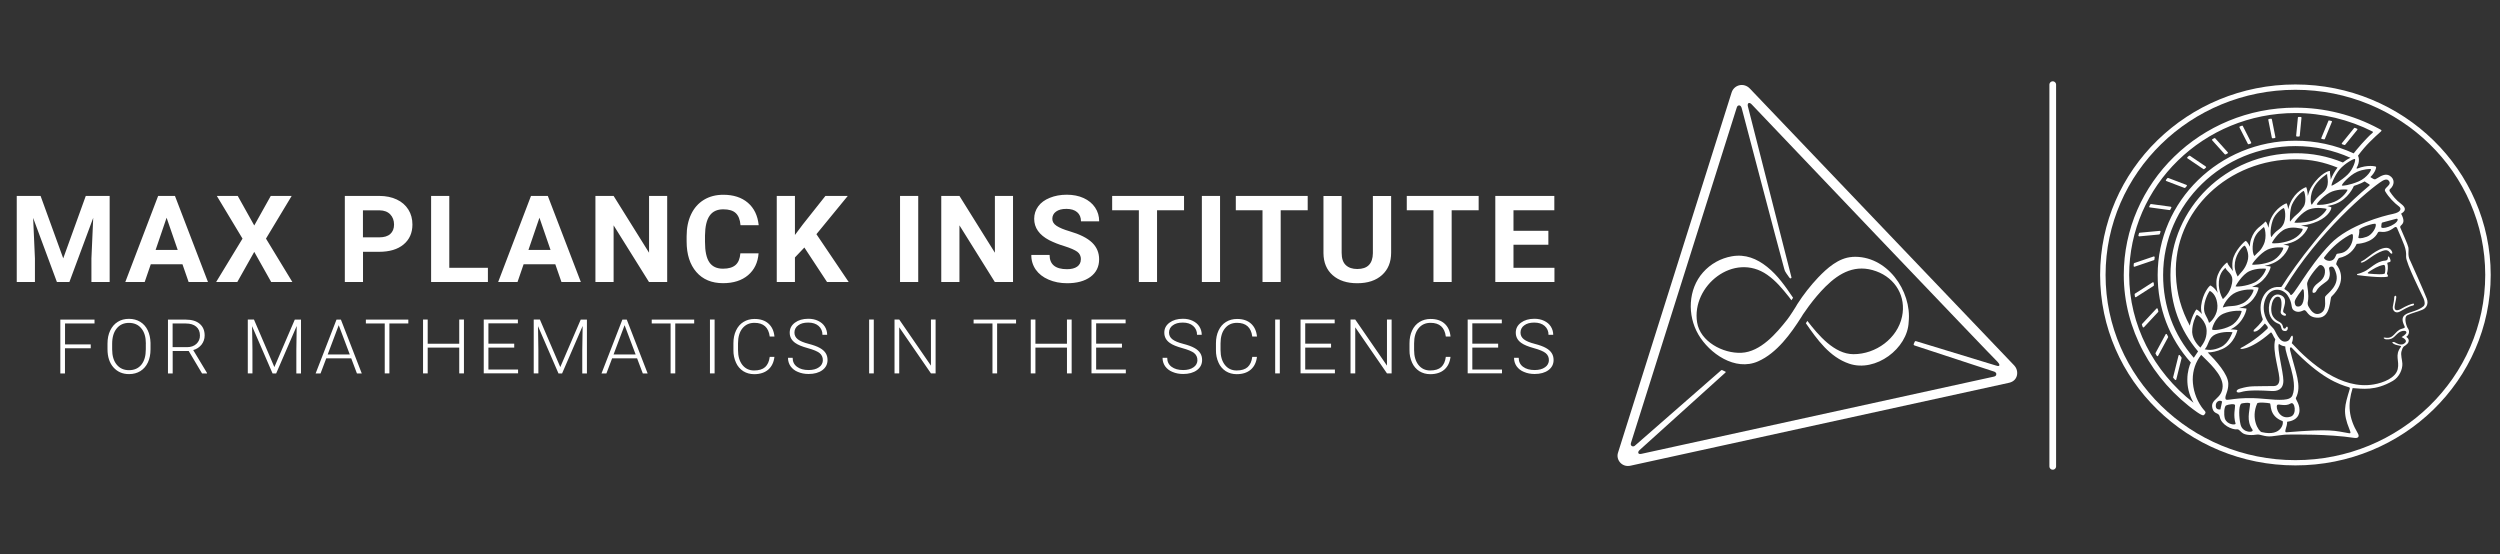<?xml version="1.0" encoding="UTF-8" standalone="no"?>
<!DOCTYPE svg PUBLIC "-//W3C//DTD SVG 1.1//EN" "http://www.w3.org/Graphics/SVG/1.1/DTD/svg11.dtd">
<svg width="100%" height="100%" viewBox="0 0 1786 396" version="1.1" xmlns="http://www.w3.org/2000/svg" xmlns:xlink="http://www.w3.org/1999/xlink" xml:space="preserve" xmlns:serif="http://www.serif.com/" style="fill-rule:evenodd;clip-rule:evenodd;stroke-linecap:round;stroke-miterlimit:10;">
    <rect x="0" y="0" width="1786" height="396" fill="#333333" stroke="none"/>
    <g transform="matrix(1.173,0,0,1.173,-155.296,-34.116)">
        <g id="mpg-mis">
            <g>
                <g>
                    <g transform="matrix(8.143,0,0,8.143,137.941,78.052)">
                        <path d="M137.848,13.205C136.831,13.268 135.963,14.052 135.304,14.74C134.725,15.353 134.204,16.018 133.748,16.728L133.623,16.941C133.623,16.941 133.182,17.651 132.991,17.887C132.184,18.911 131,20.305 129.565,20.373C128.177,20.437 126.477,19.526 126.25,18.1C125.813,15.37 128.999,12.793 131.496,14.54C132.156,15.003 132.625,15.578 133.121,16.198C133.159,16.244 133.205,16.311 133.261,16.388L133.303,16.443L133.428,16.257C132.857,15.419 132.295,14.591 131.483,13.943C130.707,13.327 129.857,12.979 128.85,13.155C128.015,13.3 127.253,13.725 126.691,14.36C125.572,15.623 125.507,17.566 126.338,18.997C127.165,20.419 129.091,21.777 130.814,21.012C132.221,20.392 133.265,18.933 134.055,17.688L134.171,17.498C134.171,17.498 134.496,17.027 134.603,16.887C134.988,16.37 135.401,15.872 135.861,15.415C136.924,14.365 138.122,13.721 139.645,14.274C141.098,14.799 141.897,16.18 141.576,17.67C141.228,19.3 139.626,20.477 137.945,20.477C136.506,20.477 135.299,19.024 134.514,18.009L134.496,17.987L134.384,18.163C135.229,19.381 136.163,20.695 137.625,21.188C139.603,21.858 141.999,20.052 142.073,18.064C142.319,15.745 140.434,13.042 137.853,13.2L137.848,13.205Z" style="fill:white;fill-rule:nonzero;"/>
                    </g>
                    <g transform="matrix(8.143,0,0,8.143,137.941,78.052)">
                        <path d="M149.985,21.338C143.388,14.433 136.793,7.526 130.201,0.616C129.746,0.136 129.017,0.326 128.831,0.902C128.65,1.477 120.474,27.387 120.33,27.858C120.168,28.379 120.632,28.958 121.264,28.818C121.839,28.691 145.258,23.57 149.585,22.615C150.277,22.461 150.328,21.705 149.98,21.338L149.985,21.338ZM148.852,21.324C148.796,21.396 148.694,21.351 148.578,21.319C148.457,21.283 143.466,19.766 142.658,19.513C142.574,19.49 142.551,19.495 142.523,19.553C142.5,19.603 142.472,19.658 142.454,19.707C142.435,19.757 142.444,19.802 142.523,19.83C142.602,19.857 148.471,21.781 148.471,21.781C148.471,21.781 148.633,21.831 148.629,21.971C148.624,22.111 148.513,22.139 148.438,22.157L122.146,27.917C122.025,27.944 121.89,27.976 121.853,27.863C121.816,27.75 121.955,27.641 121.955,27.641C121.955,27.641 128.325,21.895 128.363,21.858C128.404,21.818 128.404,21.799 128.363,21.781L128.126,21.668C128.101,21.656 128.072,21.66 128.051,21.678C128.024,21.7 121.602,27.315 121.602,27.315C121.602,27.315 121.547,27.374 121.459,27.374C121.458,27.374 121.458,27.374 121.457,27.374C121.364,27.374 121.288,27.299 121.287,27.206C121.287,27.17 121.301,27.12 121.301,27.12L129.217,2.025C129.263,1.885 129.338,1.866 129.412,1.871C129.491,1.871 129.556,1.971 129.584,2.07C129.635,2.256 132.314,12.467 132.764,14.088C132.815,14.274 132.866,14.346 132.931,14.441C132.996,14.531 133.075,14.654 133.122,14.713C133.196,14.808 133.219,14.835 133.279,14.79C133.326,14.754 133.317,14.754 133.256,14.532C133.219,14.396 130.053,1.966 130.053,1.966C129.978,1.694 130.145,1.581 130.35,1.812C130.535,2.025 148.643,21.016 148.671,20.998L148.703,21.03C148.745,21.075 148.907,21.247 148.847,21.329L148.852,21.324Z" style="fill:white;fill-rule:nonzero;"/>
                    </g>
                    <g transform="matrix(8.143,0,0,8.143,137.941,78.052)">
                        <path d="M170.998,0.304C162.943,0.304 156.392,6.694 156.392,14.55C156.392,22.406 162.943,28.795 170.998,28.795C179.054,28.795 185.605,22.406 185.605,14.55C185.605,6.693 179.049,0.304 170.998,0.304ZM170.998,28.402C163.166,28.402 156.8,22.189 156.8,14.55C156.8,6.91 163.17,0.702 170.998,0.702C178.826,0.702 185.196,6.915 185.196,14.55C185.196,22.184 178.826,28.402 170.998,28.402Z" style="fill:white;fill-rule:nonzero;"/>
                    </g>
                    <g transform="matrix(8.143,0,0,8.143,137.941,78.052)">
                        <path d="M179.569,13.459C179.365,13.046 179.504,12.775 179.444,12.476C179.397,12.254 179.058,11.52 178.845,11.013C178.743,10.773 179.369,10.833 178.905,9.972C178.891,9.945 179.546,9.709 178.891,9.225C178.524,8.953 178.264,8.618 178.065,8.319C178.037,8.279 178.009,8.197 178.065,8.142C178.436,7.821 178.441,7.359 178.042,7.124C177.749,6.951 177.419,7.124 177.113,7.318C177.011,7.382 176.96,7.422 176.858,7.382C176.77,7.337 176.686,7.286 176.607,7.228C176.983,6.87 177.057,6.517 177.029,6.462C177.011,6.422 176.389,6.286 175.618,6.598L175.562,6.571C175.878,6.037 175.702,5.661 175.678,5.634C176.254,4.846 176.83,4.325 177.392,3.822L177.406,3.809C177.443,3.773 177.457,3.732 177.387,3.691C177.327,3.655 177.313,3.646 177.238,3.61C175.321,2.577 173.176,2.036 170.998,2.038C163.918,2.038 158.161,7.658 158.161,14.558C158.161,18.558 160.241,22.42 163.644,24.815C163.871,24.974 164.029,25.037 164.029,25.037C164.085,25.055 164.145,25.055 164.178,25.01L164.229,24.947C164.256,24.915 164.273,24.875 164.275,24.833C164.275,24.743 164.141,24.661 163.983,24.43C163.562,23.826 163.331,23.111 163.319,22.375C163.319,21.682 163.537,21.052 163.95,20.527C164.461,21.047 165.58,22.003 165.557,22.877C165.529,23.855 164.591,23.805 164.795,24.539C164.921,25.001 165.274,24.811 165.339,25.159C165.445,25.766 166.276,26.151 166.643,26.097C166.731,26.083 166.806,26.156 166.982,26.327C167.228,26.572 167.841,26.54 168.11,26.491C168.366,26.445 168.691,26.676 169.229,26.618C169.903,26.545 170.074,26.495 170.362,26.491C170.85,26.481 173.496,26.445 175.381,26.735C175.706,26.785 175.808,26.64 175.664,26.395C174.982,25.236 174.889,24.254 175.279,23.013C175.976,23.058 176.974,23.244 178.292,22.47C178.761,22.198 179.021,21.614 178.998,21.18C178.984,20.898 178.859,20.54 178.933,20.264C179.035,19.894 179.109,19.902 179.216,19.83C179.718,19.486 179.356,19.21 179.277,19.182C179.43,19.123 179.597,18.802 179.421,18.562C179.332,18.467 179.058,17.72 179.374,17.562C179.713,17.393 180.103,17.322 180.498,17.153C180.767,17.045 180.981,16.737 180.827,16.329C180.642,15.84 179.616,13.544 179.583,13.477L179.569,13.459ZM165.394,24.607C165.297,24.625 164.981,24.639 165.051,24.236C165.093,23.986 165.371,23.882 165.515,24.023C165.487,24.218 165.418,24.408 165.394,24.607ZM177.498,7.517C177.666,7.413 177.842,7.373 177.949,7.472C178.316,7.825 177.554,8.02 177.712,8.292C177.972,8.736 178.385,9.162 178.752,9.432C178.924,9.56 178.947,9.85 178.292,9.985C177.633,10.117 175.005,10.795 173.617,12.227C171.88,14.02 170.775,16.343 170.627,16.026C170.474,15.704 170.125,15.65 170.181,15.56C172.674,11.371 176.579,8.079 177.498,7.517ZM178.641,10.461C178.497,10.859 177.364,11.217 177.419,10.936C177.443,10.809 177.419,10.642 177.508,10.628C177.633,10.606 177.991,10.483 178.548,10.348C178.603,10.334 178.678,10.366 178.641,10.465L178.641,10.461ZM175.771,11.185C175.743,11.022 176.96,10.624 177.002,10.742C177.081,10.959 176.751,11.543 176.342,11.692C175.878,11.86 175.688,11.81 175.706,11.747C175.739,11.629 175.799,11.339 175.771,11.19L175.771,11.185ZM172.948,17.375C172.387,17.71 172.085,17.072 172.006,16.959C171.92,16.833 171.893,16.676 171.932,16.529C171.969,16.339 172.001,16.08 171.876,15.265C171.82,14.908 172.582,14.015 172.753,13.861C172.93,13.698 173.19,13.943 173.208,14.206C173.241,14.704 172.953,14.966 172.66,15.179C172.298,15.442 172.233,15.781 172.298,15.872C172.326,15.908 172.489,15.908 172.558,15.759C172.777,15.311 173.394,15.084 173.492,14.844C173.645,14.477 173.533,14.237 173.519,14.084C173.505,13.948 173.64,13.916 173.742,13.929C173.872,13.948 173.933,14.124 173.998,14.292C174.397,15.311 173.389,15.926 173.227,16.166C173.153,16.28 173.385,17.104 172.948,17.366L172.948,17.376L172.948,17.375ZM173.793,13.427C173.492,13.627 173.06,13.354 173.148,13.237C173.585,12.646 174.126,12.139 174.745,11.742C175.223,11.452 175.274,11.434 175.298,11.597C175.312,11.697 175.316,12.204 174.931,12.617C174.61,12.956 174.29,12.929 174.128,12.965C174.016,12.988 174.025,13.277 173.793,13.431L173.793,13.427ZM171.114,16.904C170.975,16.873 170.924,16.614 170.952,16.511C171.012,16.28 171.379,15.804 171.509,15.637C171.542,15.596 171.607,15.637 171.616,15.682C171.695,16.234 171.616,17.013 171.114,16.904ZM175.59,6.847C176.092,6.625 176.579,6.621 176.63,6.63C176.746,6.644 176.375,7.282 175.72,7.558C175.042,7.844 174.536,7.893 174.48,7.866C174.392,7.826 175.052,7.087 175.59,6.852L175.59,6.847ZM164.001,17.466C163.802,17.24 163.616,17.117 163.593,17.131C163.537,17.167 163.212,17.711 163.101,18.344C162.469,17.163 162.116,15.972 162.061,14.554C161.866,9.75 165.993,5.883 171.026,5.901C172.173,5.901 173.12,6.114 174.151,6.521C173.936,6.794 173.764,7.098 173.64,7.422C173.635,7.16 173.566,6.961 173.584,6.797C173.598,6.697 172.869,6.92 172.229,7.916C172.08,8.146 171.987,8.405 171.927,8.64C171.913,8.265 171.825,7.975 171.797,7.98C171.732,7.997 170.994,8.292 170.613,9.17C170.549,9.321 170.498,9.477 170.46,9.637C170.427,9.37 170.358,9.193 170.334,9.193C170.288,9.193 169.517,9.505 169.136,10.402C169.054,10.6 169.002,10.809 168.979,11.022C168.909,10.71 168.788,10.515 168.746,10.565C168.482,10.895 167.962,11.04 167.683,11.869C167.618,12.064 167.59,12.259 167.59,12.439C167.474,12.159 167.316,11.996 167.279,12.005C167.205,12.018 166.42,12.748 166.304,13.481C166.258,13.771 166.281,14.038 166.328,14.265C166.179,14.029 165.979,13.857 165.896,13.613C165.77,13.676 165.106,14.287 165.088,15.066C165.081,15.346 165.116,15.625 165.19,15.895C164.967,15.505 164.656,15.32 164.619,15.342C164.563,15.379 164.066,15.899 163.95,16.842C163.923,17.063 163.95,17.272 164.006,17.462L164.001,17.466ZM174.309,6.657C174.703,6.2 175.377,5.833 175.451,5.878C175.53,5.924 175.339,6.63 174.903,7.047C174.467,7.467 173.789,7.875 173.71,7.871C173.631,7.866 173.951,7.069 174.309,6.657ZM173.023,8.423C172.708,8.656 172.441,8.948 172.238,9.283C172.164,9.406 171.973,8.609 172.475,7.843C172.781,7.377 173.389,6.956 173.375,7.01C173.329,7.196 173.673,7.907 173.018,8.419L173.023,8.423ZM171.611,9.442C171.142,10.126 171.114,9.89 170.599,10.56C170.571,10.597 170.562,9.687 170.743,9.288C171.031,8.654 171.537,8.283 171.611,8.269C171.685,8.256 171.871,9.062 171.611,9.442ZM170.07,10.809C169.828,11.222 169.605,11.127 169.206,11.711C169.16,11.774 169.053,11.226 169.294,10.488C169.48,9.918 170.056,9.564 170.116,9.546C170.209,9.523 170.358,10.316 170.07,10.81L170.07,10.809ZM168.635,12.259C168.389,12.784 168.231,12.797 167.943,13.123C167.892,13.178 167.679,12.625 167.888,11.928C168.055,11.371 168.435,11.168 168.621,10.977C168.695,10.905 168.895,11.702 168.635,12.254L168.635,12.259ZM167.47,13.155C167.47,13.314 167.451,13.405 167.405,13.563C167.228,14.151 166.875,14.4 166.68,14.667C166.601,14.496 166.462,14.247 166.458,13.871C166.458,13.16 166.899,12.553 167.177,12.358C167.284,12.358 167.47,12.788 167.47,13.155ZM166.281,14.894C166.267,15.723 165.733,16.207 165.575,16.361C165.396,16.046 165.292,15.694 165.269,15.333C165.241,14.477 165.603,14.178 165.761,14.011C165.835,14.256 166.286,14.451 166.281,14.894ZM164.6,15.745C164.846,15.868 165.139,16.212 165.167,16.855C165.195,17.502 164.721,18.045 164.535,18.132C164.405,17.638 164.159,17.534 164.164,17.045C164.169,16.51 164.447,15.922 164.596,15.741L164.6,15.745ZM165.613,17.448C166.249,17.176 166.945,17.221 166.973,17.244C167.001,17.271 166.769,18.037 166.151,18.358C165.534,18.68 164.833,18.711 164.772,18.634C164.735,18.594 164.976,17.715 165.613,17.448ZM165.566,16.991C165.608,16.787 165.984,16.103 166.55,15.854C167.121,15.604 167.781,15.623 167.855,15.654C167.929,15.686 167.618,16.411 167.047,16.678C166.406,16.977 166.151,16.8 165.566,16.986L165.566,16.991ZM166.523,15.392C166.55,15.329 167.015,14.518 167.558,14.269C168.096,14.024 168.751,14.074 168.793,14.088C168.839,14.102 168.547,14.822 167.929,15.12C167.316,15.415 166.499,15.456 166.523,15.392ZM167.762,13.771C167.716,13.739 168.375,12.897 168.923,12.652C169.406,12.435 170.037,12.48 170.088,12.517C170.139,12.553 169.833,13.259 169.197,13.531C168.589,13.789 167.809,13.807 167.762,13.775L167.762,13.771ZM169.248,12.168C169.211,12.15 169.712,11.317 170.279,11.104C170.817,10.9 171.351,11.086 171.514,11.094C171.644,11.104 171.328,11.706 170.59,11.974C169.972,12.195 169.341,12.214 169.248,12.168ZM170.919,10.624C170.929,10.584 171.481,9.827 172.052,9.637C172.595,9.456 173.255,9.577 173.324,9.605C173.394,9.632 172.939,10.293 172.247,10.497C171.62,10.678 170.91,10.66 170.919,10.624ZM172.605,9.288C172.53,9.238 173.199,8.514 173.742,8.31C174.272,8.115 174.847,8.151 174.894,8.174C174.94,8.197 174.545,8.831 173.905,9.084C173.301,9.324 172.679,9.338 172.605,9.288ZM163.375,24.108C160.366,21.772 158.565,18.245 158.565,14.563C158.565,7.88 164.141,2.441 170.998,2.441C172.999,2.441 175.005,2.931 176.765,3.822C176.802,3.841 176.807,3.886 176.774,3.913C176.259,4.353 175.539,5.217 175.358,5.457C173.99,4.831 172.503,4.508 170.998,4.511C165.315,4.511 160.696,9.016 160.696,14.559C160.696,17.031 161.555,19.286 163.175,21.098C163.082,21.306 162.915,21.768 162.915,22.379C162.915,22.882 163.012,23.461 163.375,24.104L163.375,24.109L163.375,24.108ZM163.393,20.735L163.389,20.735C161.894,19.024 161.104,16.891 161.104,14.563C161.104,9.243 165.543,4.913 170.998,4.913C172.438,4.913 173.821,5.208 175.117,5.788C174.913,5.88 174.723,5.999 174.55,6.141C173.426,5.674 172.22,5.438 171.003,5.448C165.849,5.448 161.652,9.538 161.652,14.563C161.652,16.746 162.349,18.661 163.718,20.269C163.639,20.387 163.528,20.549 163.403,20.739L163.393,20.735ZM163.885,19.979C163.704,19.812 163.314,19.391 163.277,18.847L163.277,18.77C163.277,18.186 163.542,17.61 163.607,17.547C163.672,17.484 164.35,17.996 164.359,18.734C164.368,19.372 164.066,19.739 163.89,19.988L163.885,19.979ZM165,19.001C165.538,18.752 166.337,18.811 166.295,18.847C166.253,18.883 166.04,19.64 165.436,19.938C164.833,20.233 164.433,20.156 164.215,20.115C164.54,19.766 164.47,19.25 165.004,19.005L165,19.001ZM165.724,25.304C165.631,24.947 165.668,24.453 165.794,24.322C166.035,24.209 166.476,24.163 166.485,24.299C166.499,24.516 166.332,25.037 166.527,25.685C166.485,25.789 165.882,25.744 165.729,25.305L165.724,25.305L165.724,25.304ZM165.766,23.806C165.719,23.538 165.984,23.276 165.979,22.692C165.975,21.972 165.06,20.984 164.443,20.346C164.73,20.346 165.111,20.278 165.538,20.088C166.458,19.671 166.639,18.72 166.662,18.684C166.676,18.666 166.458,18.625 166.142,18.621C166.174,18.603 166.211,18.589 166.244,18.571C167.145,18.1 167.377,17.086 167.335,17.063C167.153,17.029 166.968,17.017 166.783,17.027C166.871,17 166.959,16.967 167.056,16.932C168.008,16.565 168.273,15.532 168.24,15.496C168.226,15.483 168.036,15.446 167.758,15.437C167.847,15.404 167.933,15.366 168.018,15.324C168.886,14.903 169.188,13.957 169.141,13.924C169.123,13.911 168.946,13.88 168.691,13.875C168.886,13.835 169.095,13.771 169.318,13.675C170.246,13.277 170.548,12.412 170.506,12.372C170.488,12.358 170.33,12.312 170.093,12.295C170.279,12.254 170.483,12.2 170.697,12.127C171.616,11.819 171.987,10.963 171.932,10.959C171.806,10.949 171.634,10.891 171.416,10.85C171.667,10.837 171.959,10.791 172.326,10.67C173.32,10.343 173.673,9.759 173.691,9.505C173.691,9.487 173.57,9.437 173.38,9.397C173.608,9.356 173.835,9.302 174.025,9.225C174.954,8.858 175.339,7.97 175.372,7.893C175.555,7.833 175.734,7.766 175.911,7.69C176.008,7.649 176.096,7.604 176.18,7.554C176.226,7.585 176.296,7.64 176.407,7.704C176.547,7.789 176.598,7.812 176.528,7.871C173.371,10.497 171.003,13.807 169.972,15.419C169.944,15.464 169.889,15.456 169.8,15.451C168.695,15.379 168.069,16.664 168.561,17.869C168.496,18.113 167.971,18.584 167.934,18.621C167.892,18.657 167.79,18.806 167.966,18.788C168.226,18.766 168.556,18.363 168.714,18.181C168.779,18.263 169.025,18.458 168.904,18.571C167.966,19.472 167.033,19.956 166.959,19.988C166.606,20.156 167.549,20.273 169.146,18.861C169.239,18.779 169.35,19.187 169.494,19.363C169.22,20.246 169.898,21.958 169.791,22.493C169.773,22.587 169.717,22.85 169.396,22.859C167.809,22.891 167.655,22.819 166.848,23.054C166.471,23.163 166.569,23.403 166.848,23.33C167.159,23.249 167.484,23.126 169.197,23.23C169.615,23.258 170.098,23.149 170.098,22.456C170.098,21.831 169.592,19.961 169.763,19.708C169.991,19.875 170.158,19.88 170.242,19.898C170.218,20.509 171.226,22.474 170.775,23.561C170.608,23.964 169.879,23.932 168.63,23.815C166.504,23.611 165.812,24.059 165.77,23.81L165.766,23.805L165.766,23.806ZM170.65,25.146C169.824,25.426 169.499,24.48 169.633,24.281C169.717,24.159 170.237,24.421 170.645,24.163C170.957,23.968 171.133,24.987 170.65,25.146ZM166.894,25.734C166.778,25.236 166.731,24.371 166.945,24.177C166.987,24.141 167.623,24.05 167.614,24.19C167.563,24.788 167.316,25.454 167.781,26.115C167.953,26.364 167.047,26.4 166.894,25.735L166.894,25.734ZM168.473,26.305C168.25,26.251 167.637,25.3 168.138,24.163C168.189,24.041 168.955,24.118 169.085,24.154C169.215,24.19 168.979,25.082 170.033,25.481C170.139,25.521 170.033,26.681 168.477,26.305L168.473,26.305ZM175.047,23.135C174.689,24.335 174.513,24.815 175.047,26.115C175.117,26.287 175.172,26.418 175.014,26.391C173.942,26.21 173.71,26.038 170.334,26.319C170.093,26.337 170.413,25.861 170.376,25.535C170.683,25.495 171.175,25.359 171.282,24.87C171.407,24.276 170.984,23.842 171.031,23.756C171.509,22.846 170.998,21.836 170.594,20.146C170.557,19.988 170.65,19.92 170.72,19.993C172.888,22.28 174.272,22.737 175.014,22.954C175.089,22.977 175.075,23.058 175.047,23.135ZM180.591,16.886C180.136,17.276 179.439,17.308 179.161,17.561C179.012,17.692 178.947,17.896 179.105,18.263C179.198,18.476 179.258,18.498 178.947,18.58C178.441,18.711 178.371,19.359 177.731,19.241C177.475,19.196 177.656,19.354 177.749,19.363C178.116,19.395 178.264,19.295 178.39,19.178C178.52,19.06 178.692,18.848 178.887,18.775C179.091,18.698 179.295,18.707 179.3,18.852C179.3,18.965 179.044,19.146 178.938,19.196C179.068,19.264 179.472,19.463 179.128,19.689C178.859,19.866 178.492,19.621 178.436,19.589C178.357,19.544 178.204,19.567 178.255,19.626C178.455,19.861 178.989,19.802 178.891,19.925C178.399,20.568 178.798,20.948 178.65,21.595C178.497,22.252 177.577,22.615 176.867,22.737C174.453,23.163 172.103,21.157 170.724,19.649C170.85,19.363 170.836,18.987 170.706,19.119C170.585,19.246 170.608,19.454 170.32,19.526C169.768,19.662 169.526,18.725 169.355,18.562C168.681,17.919 168.417,17.009 168.816,16.216C169.22,15.415 170.065,15.573 170.404,16.062C170.822,16.664 170.627,17.009 170.868,17.19C171.203,17.443 171.537,17.217 171.63,17.19C171.885,17.122 171.867,17.778 172.735,17.747C173.668,17.715 173.561,16.297 173.696,16.171C174.894,15.03 174.281,14.016 174.063,13.78C174.002,13.717 174.197,13.3 174.267,13.282C174.973,13.132 175.367,12.693 175.581,12.227C175.581,12.227 176.751,12.209 177.164,11.385C177.276,11.167 177.619,11.597 178.399,11C178.487,10.932 178.571,10.963 178.603,11.045C179.105,12.245 179.314,12.575 179.277,13.187C179.249,13.631 180.493,16.099 180.586,16.311C180.688,16.547 180.702,16.782 180.586,16.881L180.591,16.886Z" style="fill:white;fill-rule:nonzero;"/>
                    </g>
                    <g transform="matrix(8.143,0,0,8.143,137.941,78.052)">
                        <path d="M177.786,12.521C177.108,12.544 176.314,13.359 176.059,13.472C175.79,13.59 175.883,13.667 176.041,13.608C176.379,13.486 176.862,12.983 177.526,12.748C178.051,12.562 178.018,12.983 178.218,12.96C178.311,12.951 178.176,12.507 177.786,12.521ZM177.939,13.169C177.884,13.182 178,13.463 177.703,13.481C177.062,13.517 176.556,14.111 176.166,14.287C175.776,14.464 175.697,14.459 175.636,14.477C175.585,14.491 175.604,14.554 175.646,14.563C177.275,14.776 177.902,14.717 177.916,14.658C177.944,14.55 177.823,14.495 177.851,14.423C177.911,14.246 177.944,13.911 177.874,13.68C177.846,13.572 178.116,13.644 178.116,13.5C178.116,13.422 178.032,13.146 177.939,13.169ZM177.689,14.423C177.656,14.545 176.932,14.491 176.533,14.455C176.44,14.445 176.282,14.432 176.584,14.255C176.82,14.115 177.15,13.884 177.577,13.802C177.614,13.798 177.679,13.802 177.698,13.884C177.733,14.061 177.73,14.243 177.689,14.418L177.689,14.423ZM179.82,16.692C179.694,16.692 179.193,16.914 179.003,17.032C178.896,17.099 178.385,17.407 178.418,16.918C178.432,16.746 178.543,16.325 178.543,16.212C178.543,16.035 178.394,16.108 178.39,16.212C178.385,16.456 178.334,16.642 178.283,16.927C178.241,17.172 178.455,17.475 178.794,17.299C179.077,17.154 179.458,16.9 179.797,16.837C179.885,16.819 179.899,16.697 179.815,16.692L179.82,16.692ZM170.376,18.426C170.279,18.39 170.306,18.584 170.176,18.562C170.005,18.535 170.149,18.385 169.926,18.154C169.814,18.041 169.536,17.991 169.331,17.67C169.006,17.162 169.285,16.035 169.759,16.193C170.023,16.284 169.977,16.882 169.898,17.289C169.847,17.539 170.246,17.66 170.283,17.574C170.344,17.43 170.135,17.444 170.088,17.307C170.014,17.104 170.576,16.279 169.842,16.039C169.308,15.867 168.955,16.524 169.02,17.249C169.076,17.859 169.494,18.113 169.731,18.199C170.056,18.317 169.81,18.747 170.246,18.747C170.436,18.747 170.478,18.453 170.376,18.417L170.376,18.426ZM174.657,4.832C174.657,4.832 174.703,4.832 174.722,4.814L175.627,3.696C175.635,3.686 175.639,3.674 175.639,3.661C175.639,3.639 175.625,3.618 175.604,3.61L175.451,3.55C175.428,3.542 175.401,3.549 175.386,3.569L174.476,4.692C174.452,4.723 174.466,4.764 174.504,4.778L174.661,4.832L174.657,4.832ZM172.976,4.38C173.027,4.388 173.078,4.397 173.134,4.411C173.162,4.416 173.19,4.401 173.199,4.379L173.728,3.102C173.731,3.095 173.733,3.088 173.733,3.08C173.733,3.054 173.712,3.032 173.686,3.03C173.626,3.016 173.57,3.007 173.51,2.994C173.496,2.994 173.478,2.998 173.473,3.012C173.408,3.175 173.036,4.067 172.934,4.312C172.92,4.343 172.944,4.379 172.976,4.384L172.976,4.379L172.976,4.38ZM171.11,4.198L171.268,4.198C171.295,4.198 171.323,4.176 171.323,4.148L171.453,2.79C171.453,2.758 171.43,2.731 171.398,2.731L171.24,2.731C171.212,2.731 171.184,2.754 171.184,2.781L171.054,4.139C171.054,4.171 171.077,4.199 171.11,4.199L171.11,4.198ZM169.299,4.334C169.35,4.325 169.401,4.316 169.457,4.311C169.489,4.307 169.512,4.275 169.503,4.248L169.238,2.908C169.234,2.881 169.206,2.858 169.173,2.862C169.122,2.872 169.067,2.876 169.016,2.885C168.986,2.89 168.965,2.918 168.969,2.948L169.234,4.284C169.238,4.311 169.266,4.334 169.299,4.33L169.299,4.334ZM167.442,4.746C167.456,4.77 167.485,4.781 167.511,4.773C167.562,4.755 167.614,4.742 167.66,4.723C167.692,4.714 167.706,4.678 167.692,4.647L167.066,3.415C167.052,3.388 167.024,3.379 166.996,3.388L166.847,3.442C166.815,3.452 166.801,3.487 166.815,3.519L167.442,4.746ZM165.715,5.525C165.715,5.525 165.761,5.548 165.784,5.538C165.831,5.511 165.877,5.488 165.923,5.461C165.956,5.443 165.965,5.403 165.937,5.375L165,4.33C165,4.33 164.953,4.308 164.93,4.317C164.884,4.344 164.837,4.371 164.791,4.398C164.758,4.416 164.754,4.458 164.777,4.484L165.715,5.526L165.715,5.525ZM164.104,6.634C164.104,6.634 164.155,6.648 164.173,6.634C164.215,6.598 164.257,6.566 164.299,6.53C164.326,6.508 164.326,6.462 164.299,6.444L163.11,5.638C163.11,5.638 163.059,5.625 163.04,5.638L162.92,5.742C162.908,5.752 162.901,5.768 162.901,5.783C162.901,5.801 162.91,5.818 162.924,5.828L164.108,6.63L164.104,6.634ZM162.701,8.043C162.701,8.043 162.752,8.043 162.766,8.025C162.799,7.984 162.836,7.943 162.873,7.902C162.881,7.892 162.885,7.88 162.885,7.867C162.885,7.845 162.871,7.824 162.85,7.816L161.485,7.296C161.462,7.288 161.436,7.295 161.42,7.314C161.387,7.354 161.355,7.4 161.318,7.44C161.294,7.468 161.308,7.513 161.341,7.526L162.701,8.043ZM160.12,9.5L161.582,9.7C161.606,9.7 161.629,9.691 161.638,9.673L161.717,9.528C161.721,9.52 161.724,9.511 161.724,9.502C161.724,9.474 161.703,9.45 161.675,9.447L160.203,9.247C160.179,9.246 160.156,9.258 160.143,9.279C160.12,9.329 160.092,9.374 160.069,9.424C160.05,9.456 160.073,9.496 160.111,9.501L160.12,9.501L160.12,9.5ZM159.321,11.665L160.812,11.525C160.812,11.525 160.853,11.507 160.858,11.485C160.877,11.43 160.891,11.38 160.909,11.325C160.923,11.29 160.891,11.249 160.849,11.253L159.349,11.393C159.326,11.393 159.307,11.412 159.298,11.434C159.284,11.489 159.27,11.544 159.256,11.593C159.255,11.597 159.255,11.601 159.255,11.605C159.255,11.636 159.28,11.661 159.311,11.661C159.313,11.661 159.315,11.661 159.317,11.661L159.321,11.665ZM160.454,13.395C160.459,13.341 160.468,13.282 160.473,13.228C160.473,13.226 160.474,13.223 160.474,13.22C160.474,13.19 160.448,13.164 160.418,13.164C160.411,13.164 160.404,13.166 160.398,13.168L158.945,13.662C158.945,13.662 158.908,13.689 158.908,13.712C158.908,13.766 158.899,13.825 158.899,13.88C158.899,13.92 158.936,13.948 158.973,13.934L160.417,13.444C160.417,13.444 160.454,13.422 160.454,13.4L160.454,13.395ZM160.417,15.329C160.417,15.269 160.408,15.211 160.403,15.152C160.403,15.112 160.352,15.084 160.315,15.107L158.996,15.949C158.996,15.949 158.969,15.98 158.973,16.003C158.982,16.063 158.987,16.116 158.996,16.171C159.001,16.211 159.047,16.23 159.085,16.207L160.389,15.369C160.389,15.369 160.417,15.338 160.412,15.319L160.417,15.329ZM160.747,17.267C160.733,17.207 160.714,17.149 160.7,17.09C160.691,17.045 160.635,17.031 160.603,17.067L159.53,18.217C159.53,18.217 159.512,18.254 159.516,18.272C159.535,18.326 159.554,18.381 159.577,18.439C159.591,18.48 159.642,18.489 159.674,18.457L160.733,17.321C160.733,17.321 160.751,17.289 160.747,17.271L160.747,17.267ZM161.295,18.983L160.538,20.387C160.538,20.387 160.529,20.423 160.538,20.441C160.57,20.495 160.603,20.545 160.631,20.6C160.654,20.636 160.71,20.636 160.728,20.6L161.476,19.214C161.476,19.214 161.485,19.178 161.476,19.164C161.448,19.105 161.415,19.051 161.387,18.992C161.369,18.952 161.309,18.952 161.285,18.992L161.295,18.982L161.295,18.983ZM162.358,20.559C162.33,20.522 162.269,20.532 162.256,20.577L161.852,22.202C161.852,22.202 161.852,22.239 161.865,22.252C161.907,22.302 161.949,22.347 161.991,22.392C162.023,22.424 162.079,22.411 162.088,22.37L162.488,20.762C162.488,20.762 162.488,20.731 162.478,20.717C162.437,20.663 162.395,20.613 162.358,20.559ZM2.354,8.64L4.048,13.309L5.734,8.64L7.52,8.64L7.52,15.08L6.156,15.08L6.156,13.318L6.291,10.28L4.508,15.08L3.575,15.08L1.797,10.284L1.931,13.318L1.931,15.079L0.571,15.079L0.571,8.64L2.354,8.64ZM12.981,13.753L10.595,13.753L10.14,15.079L8.69,15.079L11.146,8.64L12.404,8.64L14.874,15.08L13.426,15.08L12.966,13.753L12.981,13.753ZM10.957,12.68L12.61,12.68L11.779,10.27L10.957,12.68ZM18.33,10.86L19.57,8.64L21.134,8.64L19.212,11.833L21.185,15.079L19.602,15.079L18.335,12.824L17.067,15.079L15.484,15.079L17.457,11.833L15.535,8.64L17.1,8.64L18.34,10.86L18.33,10.86ZM26.469,12.81L26.469,15.08L25.109,15.08L25.109,8.64L27.685,8.64C28.182,8.64 28.619,8.73 28.995,8.908C29.371,9.084 29.659,9.338 29.863,9.664C30.067,9.99 30.165,10.361 30.165,10.778C30.165,11.408 29.942,11.905 29.501,12.272C29.06,12.639 28.447,12.82 27.662,12.82L26.47,12.82L26.47,12.81L26.469,12.81ZM26.464,11.738L27.685,11.738C28.043,11.738 28.322,11.656 28.507,11.488C28.693,11.321 28.791,11.086 28.791,10.782C28.791,10.479 28.693,10.212 28.503,10.017C28.313,9.822 28.048,9.723 27.713,9.718L26.464,9.718L26.464,11.738ZM32.922,14.015L35.81,14.015L35.81,15.079L31.562,15.079L31.562,8.64L32.922,8.64L32.922,14.015ZM40.867,13.753L38.48,13.753L38.025,15.079L36.577,15.079L39.033,8.64L40.291,8.64L42.761,15.08L41.312,15.08L40.852,13.753L40.867,13.753ZM38.842,12.68L40.495,12.68L39.665,10.27L38.842,12.68ZM49.22,15.08L47.859,15.08L45.212,10.841L45.212,15.08L43.852,15.08L43.852,8.64L45.212,8.64L47.863,12.888L47.863,8.64L49.219,8.64L49.219,15.08L49.22,15.08ZM56.054,12.933C56.003,13.626 55.738,14.169 55.269,14.568C54.8,14.966 54.173,15.166 53.398,15.166C52.553,15.166 51.884,14.889 51.401,14.332C50.919,13.775 50.673,13.015 50.673,12.046L50.673,11.652C50.673,11.032 50.784,10.488 51.007,10.017C51.23,9.547 51.55,9.184 51.968,8.93C52.386,8.677 52.868,8.554 53.417,8.554C54.178,8.554 54.791,8.754 55.255,9.152C55.719,9.551 55.989,10.108 56.063,10.828L54.703,10.828C54.67,10.411 54.549,10.112 54.345,9.922C54.141,9.732 53.83,9.642 53.412,9.642C52.957,9.642 52.618,9.8 52.395,10.117C52.172,10.434 52.056,10.927 52.047,11.593L52.047,12.077C52.047,12.775 52.154,13.282 52.372,13.603C52.59,13.925 52.929,14.083 53.393,14.083C53.816,14.083 54.127,13.988 54.336,13.803C54.545,13.617 54.661,13.327 54.693,12.933L56.054,12.933ZM59.48,12.498L58.774,13.241L58.774,15.079L57.414,15.079L57.414,8.64L58.774,8.64L58.774,11.561L59.374,10.76L61.054,8.64L62.726,8.64L60.381,11.502L62.795,15.079L61.175,15.079L59.48,12.5L59.48,12.498ZM67.995,15.08L66.635,15.08L66.635,8.64L67.995,8.64L67.995,15.08ZM75.085,15.08L73.725,15.08L71.078,10.841L71.078,15.08L69.718,15.08L69.718,8.64L71.078,8.64L73.729,12.888L73.729,8.64L75.085,8.64L75.085,15.08ZM80.164,13.39C80.164,13.141 80.071,12.947 79.89,12.815C79.71,12.685 79.384,12.539 78.91,12.39C78.525,12.276 78.151,12.129 77.792,11.95C77.044,11.557 76.668,11.022 76.668,10.352C76.668,10.003 76.77,9.695 76.97,9.419C77.17,9.143 77.457,8.935 77.838,8.781C78.218,8.627 78.637,8.55 79.106,8.55C79.575,8.55 79.997,8.631 80.364,8.799C80.731,8.966 81.019,9.202 81.223,9.505C81.427,9.809 81.529,10.153 81.529,10.542L80.169,10.542C80.169,10.248 80.071,10.017 79.881,9.854C79.691,9.691 79.421,9.609 79.078,9.609C78.734,9.609 78.488,9.677 78.302,9.813C78.123,9.935 78.019,10.141 78.024,10.357C78.024,10.565 78.131,10.742 78.349,10.882C78.567,11.022 78.883,11.158 79.305,11.28C80.081,11.507 80.642,11.788 80.995,12.127C81.348,12.467 81.525,12.883 81.525,13.381C81.525,13.938 81.306,14.378 80.875,14.695C80.443,15.012 79.862,15.17 79.129,15.17C78.623,15.17 78.159,15.08 77.741,14.898C77.323,14.718 77.007,14.468 76.784,14.151C76.561,13.83 76.445,13.446 76.454,13.055L77.82,13.055C77.82,13.766 78.256,14.12 79.124,14.12C79.449,14.12 79.7,14.056 79.881,13.93C80.059,13.81 80.163,13.605 80.155,13.39L80.165,13.39L80.164,13.39ZM87.881,9.714L85.857,9.714L85.857,15.079L84.497,15.079L84.497,9.714L82.5,9.714L82.5,8.64L87.876,8.64L87.876,9.714L87.881,9.714ZM90.57,15.08L89.209,15.08L89.209,8.64L90.569,8.64L90.569,15.08L90.57,15.08ZM97.13,9.714L95.105,9.714L95.105,15.079L93.745,15.079L93.745,9.714L91.748,9.714L91.748,8.64L97.125,8.64L97.125,9.714L97.13,9.714ZM103.365,8.64L103.365,12.883C103.365,13.59 103.137,14.147 102.687,14.554C102.237,14.962 101.619,15.17 100.835,15.17C100.05,15.17 99.451,14.97 98.996,14.572C98.541,14.174 98.314,13.626 98.304,12.933L98.304,8.645L99.664,8.645L99.664,12.892C99.664,13.313 99.767,13.622 99.976,13.816C100.185,14.011 100.468,14.106 100.835,14.106C101.601,14.106 101.986,13.712 102,12.929L102,8.645L103.365,8.645L103.365,8.64ZM109.916,9.714L107.892,9.714L107.892,15.079L106.531,15.079L106.531,9.714L104.535,9.714L104.535,8.64L109.911,8.64L109.911,9.714L109.916,9.714ZM115.125,12.29L112.516,12.29L112.516,14.015L115.58,14.015L115.58,15.079L111.156,15.079L111.156,8.64L115.571,8.64L115.571,9.714L112.516,9.714L112.516,11.249L115.125,11.249L115.125,12.29ZM6.1,20.034L4.178,20.034L4.178,21.917L3.83,21.917L3.83,17.892L6.388,17.892L6.388,18.177L4.183,18.177L4.183,19.744L6.105,19.744L6.105,20.029L6.1,20.034ZM10.576,20.12C10.576,20.49 10.511,20.817 10.381,21.093C10.251,21.373 10.061,21.587 9.819,21.741C9.573,21.891 9.295,21.967 8.974,21.967C8.492,21.967 8.102,21.799 7.804,21.464C7.507,21.129 7.359,20.677 7.359,20.101L7.359,19.685C7.359,19.318 7.424,18.992 7.559,18.711C7.693,18.431 7.879,18.209 8.125,18.059C8.366,17.905 8.649,17.833 8.965,17.833C9.281,17.833 9.564,17.91 9.805,18.055C10.047,18.205 10.237,18.417 10.367,18.689C10.497,18.96 10.567,19.277 10.577,19.635L10.577,20.12L10.576,20.12ZM10.228,19.685C10.228,19.2 10.117,18.82 9.889,18.548C9.666,18.272 9.355,18.136 8.965,18.136C8.575,18.136 8.278,18.272 8.05,18.548C7.823,18.824 7.707,19.209 7.707,19.703L7.707,20.124C7.707,20.6 7.818,20.98 8.046,21.256C8.273,21.536 8.58,21.673 8.97,21.673C9.36,21.673 9.67,21.537 9.894,21.261C10.117,20.984 10.224,20.599 10.224,20.111L10.224,19.685L10.228,19.685ZM13.432,20.237L12.234,20.237L12.234,21.917L11.881,21.917L11.881,17.892L13.223,17.892C13.663,17.892 14.007,17.996 14.253,18.204C14.499,18.412 14.625,18.702 14.625,19.078C14.625,19.336 14.545,19.563 14.393,19.762C14.235,19.961 14.016,20.104 13.77,20.169L14.801,21.881L14.801,21.917L14.43,21.917L13.432,20.237ZM12.234,19.952L13.302,19.952C13.594,19.952 13.831,19.87 14.007,19.707C14.183,19.546 14.28,19.316 14.272,19.078C14.272,18.793 14.179,18.575 13.993,18.417C13.808,18.258 13.548,18.181 13.213,18.181L12.229,18.181L12.229,19.951L12.234,19.951L12.234,19.952ZM18.316,17.892L19.839,21.442L21.366,17.892L21.831,17.892L21.831,21.917L21.483,21.917L21.483,20.165L21.51,18.367L19.974,21.917L19.704,21.917L18.172,18.38L18.2,20.151L18.2,21.913L17.852,21.913L17.852,17.887L18.316,17.887L18.316,17.892ZM25.591,20.785L23.721,20.785L23.293,21.917L22.926,21.917L24.486,17.892L24.816,17.892L26.376,21.917L26.014,21.917L25.587,20.785L25.591,20.785ZM23.827,20.5L25.48,20.5L24.653,18.308L23.827,20.5ZM29.858,18.177L28.442,18.177L28.442,21.913L28.094,21.913L28.094,18.177L26.683,18.177L26.683,17.892L29.858,17.892L29.858,18.177ZM34.018,21.913L33.666,21.913L33.666,19.983L31.307,19.983L31.307,21.913L30.959,21.913L30.959,17.887L31.307,17.887L31.307,19.694L33.666,19.694L33.666,17.887L34.018,17.887L34.018,21.913ZM37.78,19.984L35.848,19.984L35.848,21.623L38.067,21.623L38.067,21.908L35.499,21.908L35.499,17.883L38.053,17.883L38.053,18.168L35.848,18.168L35.848,19.689L37.779,19.689L37.779,19.984L37.78,19.984ZM39.701,17.892L41.224,21.442L42.752,17.892L43.216,17.892L43.216,21.917L42.868,21.917L42.868,20.165L42.896,18.367L41.359,21.917L41.089,21.917L39.557,18.38L39.585,20.151L39.585,21.913L39.237,21.913L39.237,17.887L39.701,17.887L39.701,17.892ZM46.972,20.785L45.102,20.785L44.674,21.917L44.307,21.917L45.867,17.892L46.197,17.892L47.757,21.917L47.395,21.917L46.967,20.785L46.972,20.785ZM45.208,20.5L46.861,20.5L46.034,18.308L45.208,20.5ZM51.239,18.177L49.823,18.177L49.823,21.913L49.475,21.913L49.475,18.177L48.063,18.177L48.063,17.892L51.239,17.892L51.239,18.177ZM52.766,21.913L52.418,21.913L52.418,17.887L52.766,17.887L52.766,21.913ZM57.242,20.658C57.196,21.084 57.038,21.405 56.778,21.632C56.513,21.858 56.165,21.972 55.724,21.972C55.418,21.972 55.148,21.895 54.912,21.75C54.672,21.597 54.483,21.376 54.368,21.116C54.233,20.822 54.167,20.501 54.173,20.178L54.173,19.658C54.173,19.3 54.238,18.983 54.368,18.707C54.498,18.43 54.679,18.217 54.921,18.068C55.162,17.918 55.441,17.842 55.751,17.842C56.193,17.842 56.541,17.959 56.797,18.191C57.052,18.421 57.201,18.743 57.242,19.155L56.889,19.155C56.801,18.471 56.42,18.132 55.747,18.132C55.371,18.132 55.074,18.267 54.851,18.539C54.628,18.811 54.517,19.191 54.517,19.671L54.517,20.165C54.517,20.631 54.624,20.998 54.842,21.279C55.06,21.555 55.352,21.695 55.719,21.695C56.086,21.695 56.36,21.609 56.546,21.442C56.732,21.27 56.848,21.016 56.889,20.677L57.242,20.677L57.242,20.658ZM60.86,20.925C60.868,20.72 60.778,20.523 60.618,20.395C60.455,20.265 60.163,20.142 59.735,20.025C59.308,19.907 58.997,19.78 58.802,19.639C58.524,19.445 58.384,19.187 58.384,18.869C58.384,18.553 58.514,18.313 58.774,18.118C59.034,17.928 59.364,17.828 59.773,17.828C60.047,17.828 60.293,17.878 60.506,17.982C60.724,18.086 60.892,18.227 61.008,18.412C61.124,18.598 61.184,18.802 61.184,19.028L60.831,19.028C60.84,18.774 60.734,18.53 60.543,18.363C60.348,18.195 60.093,18.113 59.768,18.113C59.443,18.113 59.202,18.181 59.016,18.322C58.838,18.443 58.733,18.646 58.737,18.861C58.737,19.064 58.821,19.231 58.988,19.363C59.155,19.494 59.424,19.608 59.796,19.703C60.167,19.798 60.446,19.903 60.636,20.011C60.826,20.115 60.97,20.241 61.068,20.391C61.166,20.541 61.212,20.713 61.212,20.911C61.212,21.229 61.082,21.482 60.822,21.673C60.562,21.863 60.218,21.958 59.796,21.958C59.503,21.958 59.239,21.908 58.997,21.804C58.776,21.719 58.584,21.571 58.445,21.378C58.318,21.193 58.252,20.973 58.255,20.748L58.603,20.748C58.603,21.034 58.709,21.256 58.928,21.419C59.146,21.582 59.434,21.663 59.796,21.663C60.116,21.663 60.376,21.596 60.571,21.455C60.757,21.335 60.868,21.128 60.864,20.907L60.859,20.925L60.86,20.925ZM64.671,21.913L64.323,21.913L64.323,17.887L64.671,17.887L64.671,21.913ZM69.295,21.913L68.947,21.913L66.574,18.467L66.574,21.913L66.222,21.913L66.222,17.887L66.575,17.887L68.947,21.333L68.947,17.887L69.295,17.887L69.295,21.913ZM75.313,18.177L73.896,18.177L73.896,21.913L73.548,21.913L73.548,18.177L72.137,18.177L72.137,17.892L75.312,17.892L75.312,18.177L75.313,18.177ZM79.472,21.913L79.12,21.913L79.12,19.983L76.76,19.983L76.76,21.913L76.412,21.913L76.412,17.887L76.76,17.887L76.76,19.694L79.119,19.694L79.119,17.887L79.471,17.887L79.471,21.913L79.472,21.913ZM83.233,19.984L81.302,19.984L81.302,21.623L83.522,21.623L83.522,21.908L80.954,21.908L80.954,17.883L83.507,17.883L83.507,18.168L81.302,18.168L81.302,19.689L83.233,19.689L83.233,19.984ZM88.874,20.925C88.883,20.72 88.793,20.523 88.633,20.395C88.471,20.265 88.178,20.142 87.751,20.025C87.324,19.907 87.013,19.78 86.818,19.639C86.539,19.445 86.4,19.187 86.4,18.869C86.4,18.553 86.53,18.313 86.79,18.118C87.05,17.928 87.38,17.828 87.788,17.828C88.062,17.828 88.308,17.878 88.522,17.982C88.74,18.086 88.907,18.227 89.023,18.412C89.139,18.598 89.2,18.802 89.2,19.028L88.847,19.028C88.856,18.774 88.75,18.53 88.559,18.363C88.364,18.195 88.109,18.113 87.783,18.113C87.458,18.113 87.217,18.181 87.031,18.322C86.854,18.443 86.749,18.646 86.753,18.861C86.753,19.064 86.836,19.231 87.003,19.363C87.171,19.494 87.44,19.608 87.811,19.703C88.183,19.798 88.461,19.903 88.651,20.011C88.842,20.115 88.986,20.241 89.083,20.391C89.181,20.541 89.227,20.713 89.227,20.911C89.227,21.229 89.097,21.482 88.837,21.673C88.577,21.863 88.234,21.958 87.811,21.958C87.519,21.958 87.254,21.908 87.013,21.804C86.791,21.719 86.599,21.571 86.46,21.378C86.333,21.193 86.267,20.973 86.27,20.748L86.618,20.748C86.618,21.034 86.725,21.256 86.943,21.419C87.161,21.582 87.449,21.663 87.811,21.663C88.131,21.663 88.391,21.596 88.587,21.455C88.772,21.335 88.883,21.128 88.879,20.907L88.874,20.925ZM93.332,20.658C93.285,21.084 93.127,21.405 92.867,21.632C92.603,21.858 92.254,21.972 91.813,21.972C91.507,21.972 91.238,21.895 91.001,21.75C90.762,21.597 90.573,21.376 90.458,21.116C90.323,20.822 90.257,20.501 90.263,20.178L90.263,19.658C90.263,19.3 90.328,18.983 90.458,18.707C90.588,18.43 90.768,18.217 91.01,18.068C91.252,17.918 91.53,17.842 91.841,17.842C92.282,17.842 92.631,17.959 92.886,18.191C93.141,18.421 93.29,18.743 93.332,19.155L92.979,19.155C92.891,18.471 92.509,18.132 91.837,18.132C91.461,18.132 91.163,18.267 90.941,18.539C90.718,18.811 90.606,19.191 90.606,19.671L90.606,20.165C90.606,20.631 90.713,20.998 90.931,21.279C91.15,21.555 91.442,21.695 91.809,21.695C92.176,21.695 92.449,21.609 92.635,21.442C92.821,21.27 92.937,21.016 92.979,20.677L93.332,20.677L93.332,20.658ZM95.04,21.913L94.692,21.913L94.692,17.887L95.04,17.887L95.04,21.913ZM98.872,19.984L96.94,19.984L96.94,21.623L99.16,21.623L99.16,21.908L96.59,21.908L96.59,17.883L99.143,17.883L99.143,18.168L96.94,18.168L96.94,19.689L98.872,19.689L98.872,19.984ZM103.402,21.913L103.054,21.913L100.681,18.467L100.681,21.913L100.328,21.913L100.328,17.887L100.681,17.887L103.054,21.333L103.054,17.887L103.402,17.887L103.402,21.913ZM107.808,20.658C107.762,21.084 107.604,21.405 107.344,21.632C107.079,21.858 106.731,21.972 106.29,21.972C105.984,21.972 105.714,21.895 105.477,21.75C105.238,21.596 105.049,21.376 104.934,21.116C104.799,20.822 104.733,20.501 104.739,20.178L104.739,19.658C104.739,19.3 104.804,18.983 104.934,18.707C105.064,18.43 105.245,18.217 105.487,18.068C105.728,17.918 106.007,17.842 106.318,17.842C106.759,17.842 107.107,17.959 107.362,18.191C107.618,18.421 107.766,18.743 107.808,19.155L107.455,19.155C107.367,18.471 106.986,18.132 106.313,18.132C105.937,18.132 105.64,18.267 105.417,18.539C105.194,18.811 105.083,19.191 105.083,19.671L105.083,20.165C105.083,20.631 105.19,20.998 105.408,21.279C105.626,21.555 105.919,21.695 106.285,21.695C106.652,21.695 106.926,21.609 107.112,21.442C107.297,21.27 107.414,21.016 107.455,20.677L107.808,20.677L107.808,20.658ZM111.369,19.984L109.438,19.984L109.438,21.623L111.657,21.623L111.657,21.908L109.09,21.908L109.09,17.883L111.643,17.883L111.643,18.168L109.438,18.168L109.438,19.689L111.369,19.689L111.369,19.984ZM115.163,20.925C115.172,20.72 115.082,20.523 114.921,20.395C114.759,20.265 114.466,20.142 114.039,20.025C113.612,19.907 113.301,19.78 113.106,19.639C112.827,19.445 112.688,19.187 112.688,18.869C112.688,18.553 112.818,18.313 113.078,18.118C113.338,17.928 113.668,17.828 114.076,17.828C114.35,17.828 114.596,17.878 114.81,17.982C115.028,18.086 115.195,18.227 115.311,18.412C115.427,18.598 115.488,18.802 115.488,19.028L115.135,19.028C115.144,18.775 115.038,18.53 114.847,18.363C114.652,18.195 114.396,18.113 114.071,18.113C113.746,18.113 113.505,18.181 113.319,18.322C113.142,18.443 113.037,18.646 113.041,18.861C113.041,19.064 113.124,19.231 113.291,19.363C113.459,19.494 113.728,19.608 114.099,19.703C114.471,19.798 114.749,19.903 114.94,20.011C115.13,20.115 115.274,20.241 115.371,20.391C115.469,20.541 115.515,20.713 115.515,20.911C115.515,21.229 115.385,21.482 115.125,21.673C114.865,21.863 114.522,21.958 114.099,21.958C113.807,21.958 113.542,21.908 113.301,21.804C113.079,21.719 112.887,21.571 112.748,21.378C112.621,21.193 112.555,20.973 112.558,20.748L112.906,20.748C112.906,21.034 113.013,21.256 113.231,21.419C113.449,21.582 113.737,21.663 114.099,21.663C114.42,21.663 114.68,21.596 114.875,21.455C115.06,21.335 115.171,21.128 115.167,20.907L115.163,20.925Z" style="fill:white;fill-rule:nonzero;"/>
                    </g>
                    <g transform="matrix(8.143,0,0,8.143,137.941,78.052)">
                        <path d="M152.849,0.318L152.849,28.868" style="fill:none;fill-rule:nonzero;stroke:white;stroke-width:0.5px;"/>
                    </g>
                </g>
            </g>
        </g>
    </g>
</svg>
